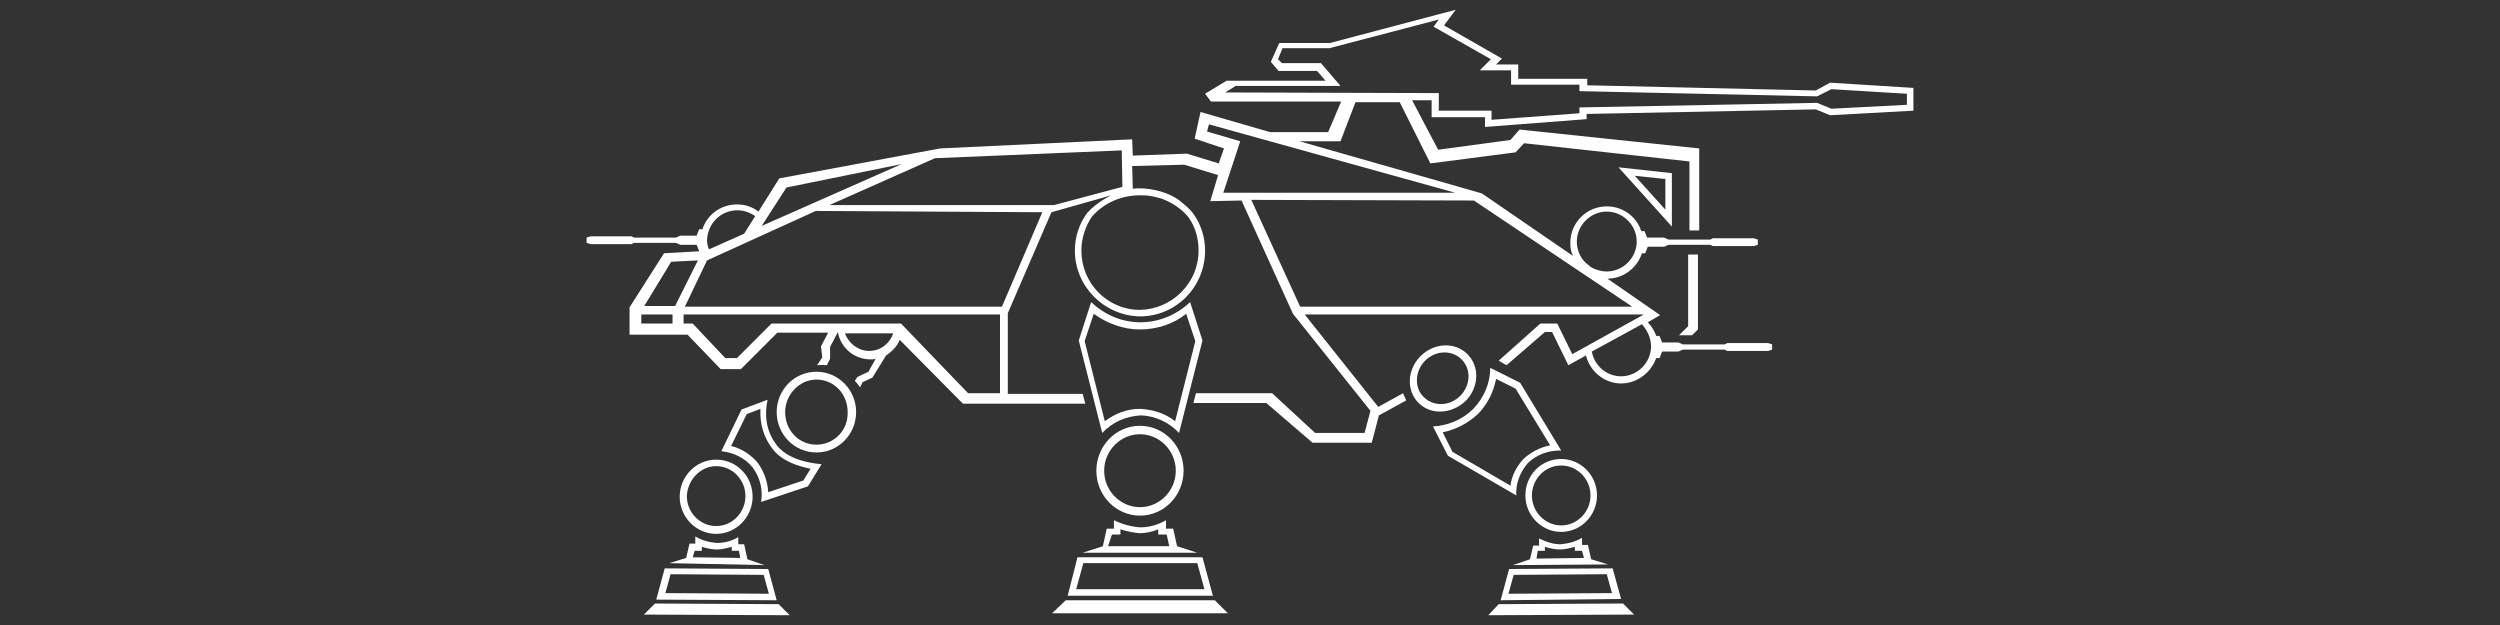 ﻿<?xml version="1.0" encoding="UTF-8" standalone="no"?>
<!DOCTYPE svg PUBLIC "-//W3C//DTD SVG 20010904//EN" "http://www.w3.org/TR/2001/REC-SVG-20010904/DTD/svg10.dtd">
<svg version="1.1" id="Frosty Editor v1.0.5.3" xmlns="http://www.w3.org/2000/svg" d1p1:xlink="http://www.w3.org/1999/xlink" viewBox="0 0 384 96" xmlns:d1p1="xmlns">
  <rect x="0" y="0" width="384" height="96" fill="#333333" stroke="none"/>
  <path stroke="none" fill="#ffffffff" d="M 257.900,51.500 C 258.567,51.500 259.233,51.500 259.900,51.500 260.200,51.200 260.500,50.900 260.800,50.600 260.800,46.767 260.800,42.933 260.800,39.100 260.300,39.100 259.800,39.100 259.300,39.100 259.300,42.767 259.300,46.433 259.300,50.100 258.833,50.567 258.367,51.033 257.900,51.500 Z " />
  <path stroke="none" fill="#ffffffff" d="M 169.700,64.700 C 168.667,60.600 167.633,56.500 166.600,52.400 167.067,51.000 167.533,49.600 168.000,48.200 170.100,49.700 172.500,50.600 175.100,50.600 177.700,50.600 180.200,49.800 182.200,48.200 182.667,49.600 183.133,51.000 183.600,52.400 182.567,56.500 181.533,60.600 180.500,64.700 179.000,63.500 177.100,62.900 175.100,62.800 175.100,62.800 175.100,62.800 175.100,62.800 175.100,62.800 175.100,62.800 175.100,62.800 173.100,62.800 171.300,63.500 169.700,64.700 169.700,64.700 169.700,64.700 169.700,64.700 Z M 181.100,66.500 C 182.300,61.767 183.500,57.033 184.700,52.300 184.067,50.333 183.433,48.367 182.800,46.400 180.800,48.300 178.100,49.500 175.200,49.500 172.200,49.500 169.600,48.300 167.600,46.400 166.967,48.367 166.333,50.333 165.700,52.300 166.900,57.033 168.100,61.767 169.300,66.500 170.800,64.900 172.900,63.900 175.300,63.800 177.500,63.900 179.600,64.900 181.100,66.500 181.100,66.500 181.100,66.500 181.100,66.500 Z " />
  <path stroke="none" fill="#ffffffff" d="M 163.700,92.200 C 163.000,92.867 162.300,93.533 161.600,94.200 170.600,94.200 179.600,94.200 188.600,94.200 187.933,93.533 187.267,92.867 186.600,92.200 178.967,92.200 171.333,92.200 163.700,92.200 Z " />
  <path stroke="none" fill="#ffffffff" d="M 183.900,86.500 C 184.267,87.833 184.633,89.167 185.000,90.500 178.433,90.500 171.867,90.500 165.300,90.500 165.667,89.167 166.033,87.833 166.400,86.500 172.233,86.500 178.067,86.500 183.900,86.500 183.900,86.500 183.900,86.500 183.900,86.500 Z M 164.000,91.500 C 171.433,91.500 178.867,91.500 186.300,91.500 185.767,89.533 185.233,87.567 184.700,85.600 178.300,85.600 171.900,85.600 165.500,85.600 165.000,87.567 164.500,89.533 164.000,91.500 164.000,91.500 164.000,91.500 164.000,91.500 Z " />
  <path stroke="none" fill="#ffffffff" d="M 170.800,82.100 C 170.900,82.100 171.000,82.100 171.100,82.100 171.433,82.100 171.767,82.100 172.100,82.100 172.100,81.833 172.100,81.567 172.100,81.300 173.000,81.600 174.000,81.800 175.000,81.900 175.000,81.900 175.000,81.900 175.000,81.900 175.000,81.900 175.000,81.900 175.000,81.900 176.000,81.900 177.000,81.700 177.900,81.300 177.900,81.567 177.900,81.833 177.900,82.100 178.233,82.100 178.567,82.100 178.900,82.100 179.000,82.100 179.100,82.100 179.200,82.100 179.333,82.700 179.467,83.300 179.600,83.900 176.467,83.900 173.333,83.900 170.200,83.900 170.400,83.300 170.600,82.700 170.800,82.100 170.800,82.100 170.800,82.100 170.800,82.100 Z M 183.900,84.900 C 182.867,84.567 181.833,84.233 180.800,83.900 180.600,83.000 180.400,82.100 180.200,81.200 179.833,81.200 179.467,81.200 179.100,81.200 179.100,80.767 179.100,80.333 179.100,79.900 177.900,80.600 176.600,81.000 175.100,81.000 173.700,80.900 172.300,80.500 171.100,79.900 171.100,80.333 171.100,80.767 171.100,81.200 170.733,81.200 170.367,81.200 170.000,81.200 169.800,82.100 169.600,83.000 169.400,83.900 168.367,84.233 167.333,84.567 166.300,84.900 172.167,84.900 178.033,84.900 183.900,84.900 183.900,84.900 183.900,84.900 183.900,84.900 Z " />
  <path stroke="none" fill="#ffffffff" d="M 223.100,69.400 C 222.600,68.400 222.100,67.400 221.600,66.400 223.600,66.000 225.500,65.000 227.000,63.600 228.500,62.100 229.400,60.200 229.800,58.200 230.800,58.700 231.800,59.200 232.800,59.700 234.567,62.600 236.333,65.500 238.100,68.400 236.600,68.700 235.200,69.400 234.000,70.500 234.000,70.500 234.000,70.500 234.000,70.500 234.000,70.500 234.000,70.500 234.000,70.500 232.900,71.700 232.200,73.100 232.000,74.600 229.033,72.867 226.067,71.133 223.100,69.400 223.100,69.400 223.100,69.400 223.100,69.400 Z M 234.700,71.100 C 236.100,69.800 237.800,69.200 239.600,69.200 239.700,69.200 239.700,69.200 239.800,69.200 237.700,65.733 235.600,62.267 233.500,58.800 231.967,58.033 230.433,57.267 228.900,56.500 228.900,58.800 228.000,61.000 226.300,62.800 224.600,64.500 222.300,65.400 220.100,65.500 220.867,67.000 221.633,68.500 222.400,70.000 225.900,72.033 229.400,74.067 232.900,76.100 232.800,74.400 233.400,72.600 234.700,71.100 234.700,71.100 234.700,71.100 234.700,71.100 Z " />
  <path stroke="none" fill="#ffffffff" d="M 230.200,92.800 C 229.667,93.367 229.133,93.933 228.600,94.500 236.067,94.467 243.533,94.433 251.000,94.400 250.433,93.833 249.867,93.267 249.300,92.700 242.933,92.733 236.567,92.767 230.200,92.800 Z " />
  <path stroke="none" fill="#ffffffff" d="M 232.500,88.300 C 237.267,88.267 242.033,88.233 246.800,88.200 247.067,89.167 247.333,90.133 247.600,91.100 242.300,91.133 237.000,91.167 231.700,91.200 231.967,90.233 232.233,89.267 232.500,88.300 232.500,88.300 232.500,88.300 232.500,88.300 Z M 230.500,92.200 C 236.667,92.133 242.833,92.067 249.000,92.000 248.567,90.433 248.133,88.867 247.700,87.300 242.400,87.333 237.100,87.367 231.800,87.400 231.367,89.000 230.933,90.600 230.500,92.200 230.500,92.200 230.500,92.200 230.500,92.200 Z " />
  <path stroke="none" fill="#ffffffff" d="M 236.200,84.600 C 236.233,84.600 236.267,84.600 236.300,84.600 236.633,84.600 236.967,84.600 237.300,84.600 237.300,84.400 237.300,84.200 237.300,84.000 238.000,84.200 238.800,84.400 239.600,84.400 239.600,84.400 239.600,84.400 239.600,84.400 239.600,84.400 239.600,84.400 239.600,84.400 240.400,84.400 241.100,84.200 241.900,84.000 241.900,84.200 241.900,84.400 241.900,84.600 242.233,84.600 242.567,84.600 242.900,84.600 242.933,84.600 242.967,84.600 243.000,84.600 243.100,84.967 243.200,85.333 243.300,85.700 240.867,85.733 238.433,85.767 236.000,85.800 236.067,85.400 236.133,85.000 236.200,84.600 236.200,84.600 236.200,84.600 236.200,84.600 Z M 235.000,85.900 C 234.133,86.200 233.267,86.500 232.400,86.800 237.267,86.767 242.133,86.733 247.000,86.700 246.133,86.433 245.267,86.167 244.400,85.900 244.233,85.167 244.067,84.433 243.900,83.700 243.600,83.700 243.300,83.700 243.000,83.700 243.000,83.333 243.000,82.967 243.000,82.600 242.000,83.200 240.900,83.500 239.700,83.600 238.500,83.600 237.400,83.200 236.400,82.700 236.400,83.067 236.400,83.433 236.400,83.800 236.100,83.800 235.800,83.800 235.500,83.800 235.333,84.500 235.167,85.200 235.000,85.900 235.000,85.900 235.000,85.900 235.000,85.900 Z " />
  <path stroke="none" fill="#ffffffff" d="M 123.400,73.800 C 121.600,74.400 119.800,75.000 118.000,75.600 117.900,74.000 117.400,72.500 116.400,71.100 116.400,71.100 116.400,71.100 116.400,71.100 116.400,71.100 116.400,71.100 116.400,71.100 115.300,69.800 113.900,68.900 112.300,68.500 113.100,66.867 113.900,65.233 114.700,63.600 115.400,63.333 116.100,63.067 116.800,62.800 116.700,65.200 117.300,67.200 118.700,69.000 120.200,70.900 122.600,71.600 124.500,72.000 124.133,72.600 123.767,73.200 123.400,73.800 123.400,73.800 123.400,73.800 123.400,73.800 Z M 119.400,68.500 C 117.900,66.600 117.300,64.300 117.900,61.400 116.567,61.900 115.233,62.400 113.900,62.900 112.867,65.033 111.833,67.167 110.800,69.300 112.600,69.500 114.400,70.300 115.600,71.800 116.800,73.400 117.200,75.300 116.900,77.100 119.300,76.300 121.700,75.500 124.100,74.700 124.800,73.567 125.500,72.433 126.200,71.300 123.800,71.100 121.000,70.400 119.400,68.500 119.400,68.500 119.400,68.500 119.400,68.500 Z " />
  <path stroke="none" fill="#ffffffff" d="M 100.600,92.700 C 100.033,93.267 99.467,93.833 98.900,94.400 106.367,94.433 113.833,94.467 121.300,94.500 120.733,93.933 120.167,93.367 119.600,92.800 113.267,92.767 106.933,92.733 100.600,92.700 Z " />
  <path stroke="none" fill="#ffffffff" d="M 117.300,88.300 C 117.567,89.267 117.833,90.233 118.100,91.200 112.800,91.167 107.500,91.133 102.200,91.100 102.467,90.133 102.733,89.167 103.000,88.200 107.767,88.233 112.533,88.267 117.300,88.300 117.300,88.300 117.300,88.300 117.300,88.300 Z M 100.800,92.100 C 106.967,92.133 113.133,92.167 119.300,92.200 118.867,90.600 118.433,89.000 118.000,87.400 112.700,87.367 107.400,87.333 102.100,87.300 101.667,88.900 101.233,90.500 100.800,92.100 100.800,92.100 100.800,92.100 100.800,92.100 Z " />
  <path stroke="none" fill="#ffffffff" d="M 106.700,84.600 C 106.733,84.600 106.767,84.600 106.800,84.600 107.133,84.600 107.467,84.600 107.800,84.600 107.800,84.400 107.800,84.200 107.800,84.000 108.500,84.200 109.300,84.400 110.100,84.400 110.100,84.400 110.100,84.400 110.100,84.400 110.100,84.400 110.100,84.400 110.100,84.400 110.900,84.400 111.600,84.200 112.400,84.000 112.400,84.200 112.400,84.400 112.400,84.600 112.733,84.600 113.067,84.600 113.400,84.600 113.433,84.600 113.467,84.600 113.500,84.600 113.567,84.967 113.633,85.333 113.700,85.700 111.267,85.667 108.833,85.633 106.400,85.600 106.500,85.267 106.600,84.933 106.700,84.600 106.700,84.600 106.700,84.600 106.700,84.600 Z M 117.400,86.800 C 116.533,86.500 115.667,86.200 114.800,85.900 114.633,85.133 114.467,84.367 114.300,83.600 114.000,83.600 113.700,83.600 113.400,83.600 113.400,83.233 113.400,82.867 113.400,82.500 112.400,83.100 111.300,83.400 110.100,83.400 108.900,83.300 107.800,83.000 106.800,82.400 106.800,82.767 106.800,83.133 106.800,83.500 106.500,83.500 106.200,83.500 105.900,83.500 105.733,84.233 105.567,84.967 105.400,85.700 104.533,85.967 103.667,86.233 102.800,86.500 107.667,86.600 112.533,86.700 117.400,86.800 117.400,86.800 117.400,86.800 117.400,86.800 Z " />
  <path stroke="none" fill="#ffffffff" d="M 218.900,55.400 C 220.500,53.800 223.000,53.700 224.500,55.200 226.000,56.700 225.900,59.200 224.300,60.800 222.700,62.400 220.200,62.500 218.700,61.000 217.200,59.600 217.300,57.000 218.900,55.400 218.900,55.400 218.900,55.400 218.900,55.400 Z M 225.100,61.600 C 227.200,59.500 227.300,56.300 225.400,54.400 223.500,52.500 220.300,52.600 218.200,54.700 216.100,56.800 216.000,60.000 217.900,61.900 219.800,63.800 223.000,63.600 225.100,61.600 225.100,61.600 225.100,61.600 225.100,61.600 Z " />
  <path stroke="none" fill="#ffffffff" d="M 175.100,66.700 C 178.100,66.700 180.600,69.200 180.600,72.300 180.600,75.400 178.100,77.900 175.100,77.900 172.100,77.900 169.600,75.400 169.600,72.300 169.600,69.200 172.100,66.700 175.100,66.700 175.100,66.700 175.100,66.700 175.100,66.700 Z M 175.100,79.200 C 178.800,79.200 181.800,76.100 181.800,72.300 181.800,68.500 178.800,65.400 175.100,65.400 171.400,65.400 168.400,68.500 168.400,72.300 168.400,76.100 171.400,79.200 175.100,79.200 175.100,79.200 175.100,79.200 175.100,79.200 Z " />
  <path stroke="none" fill="#ffffffff" d="M 110.000,71.600 C 112.500,71.600 114.500,73.700 114.500,76.200 114.500,78.700 112.500,80.800 110.000,80.800 107.500,80.800 105.500,78.700 105.500,76.200 105.600,73.700 107.600,71.600 110.000,71.600 110.000,71.600 110.000,71.600 110.000,71.600 Z M 110.000,82.000 C 113.100,82.000 115.600,79.400 115.600,76.300 115.600,73.100 113.100,70.600 110.000,70.600 106.900,70.600 104.400,73.200 104.400,76.300 104.400,79.400 106.900,82.000 110.000,82.000 110.000,82.000 110.000,82.000 110.000,82.000 Z " />
  <path stroke="none" fill="#ffffffff" d="M 125.400,68.300 C 122.700,68.300 120.600,66.100 120.600,63.300 120.600,60.600 122.800,58.300 125.400,58.300 128.100,58.300 130.200,60.500 130.200,63.300 130.300,66.100 128.100,68.300 125.400,68.300 125.400,68.300 125.400,68.300 125.400,68.300 Z M 125.400,57.100 C 122.000,57.100 119.300,59.900 119.300,63.300 119.300,66.700 122.000,69.500 125.400,69.500 128.800,69.500 131.500,66.700 131.500,63.300 131.500,59.900 128.800,57.100 125.400,57.100 125.400,57.100 125.400,57.100 125.400,57.100 Z " />
  <path stroke="none" fill="#ffffffff" d="M 244.300,76.100 C 244.300,78.600 242.300,80.700 239.800,80.700 237.300,80.700 235.300,78.600 235.300,76.100 235.300,73.600 237.300,71.500 239.800,71.500 242.300,71.500 244.300,73.600 244.300,76.100 244.300,76.100 244.300,76.100 244.300,76.100 Z M 234.300,76.100 C 234.300,79.200 236.800,81.700 239.800,81.700 242.800,81.700 245.300,79.200 245.300,76.100 245.300,73.000 242.800,70.500 239.800,70.500 236.700,70.500 234.300,73.000 234.300,76.100 234.300,76.100 234.300,76.100 234.300,76.100 Z " />
  <path stroke="none" fill="#ffffffff" d="M 292.900,16.100 C 289.033,16.300 285.167,16.500 281.300,16.700 280.567,16.400 279.833,16.100 279.100,15.800 266.933,16.033 254.767,16.267 242.600,16.500 242.600,16.800 242.600,17.100 242.600,17.400 238.100,17.733 233.600,18.067 229.100,18.400 229.100,17.933 229.100,17.467 229.100,17.000 226.400,17.000 223.700,17.000 221.000,17.000 221.000,16.100 221.000,15.200 221.000,14.300 210.067,14.267 199.133,14.233 188.200,14.200 188.733,13.867 189.267,13.533 189.800,13.200 195.167,13.200 200.533,13.200 205.900,13.200 204.900,12.033 203.900,10.867 202.900,9.700 200.900,9.700 198.900,9.700 196.900,9.700 196.700,9.500 196.500,9.300 196.300,9.100 196.533,8.533 196.767,7.967 197.000,7.400 199.400,7.400 201.800,7.400 204.200,7.400 209.800,5.933 215.400,4.467 221.000,3.000 220.733,3.367 220.467,3.733 220.200,4.100 223.133,5.767 226.067,7.433 229.000,9.100 228.433,9.667 227.867,10.233 227.300,10.800 228.900,10.800 230.500,10.800 232.100,10.800 232.100,11.533 232.100,12.267 232.100,13.000 235.600,13.000 239.100,13.000 242.600,13.000 242.600,13.333 242.600,13.667 242.600,14.000 254.767,14.267 266.933,14.533 279.100,14.800 279.833,14.433 280.567,14.067 281.300,13.700 285.167,13.933 289.033,14.167 292.900,14.400 292.900,14.967 292.900,15.533 292.900,16.100 292.900,16.100 292.900,16.100 292.900,16.100 Z M 223.500,29.600 C 211.633,29.600 199.767,29.600 187.900,29.600 188.767,26.967 189.633,24.333 190.500,21.700 188.800,21.200 187.100,20.700 185.400,20.200 185.500,19.833 185.600,19.467 185.700,19.100 198.300,22.600 210.900,26.100 223.500,29.600 223.500,29.600 223.500,29.600 223.500,29.600 Z M 250.700,47.100 C 233.700,47.100 216.700,47.100 199.700,47.100 197.200,41.633 194.700,36.167 192.200,30.700 203.600,30.733 215.000,30.767 226.400,30.800 234.500,36.233 242.600,41.667 250.700,47.100 250.700,47.100 250.700,47.100 250.700,47.100 Z M 242.200,37.100 C 242.200,34.600 244.300,32.500 246.800,32.500 249.300,32.500 251.400,34.600 251.400,37.100 251.400,39.600 249.300,41.700 246.800,41.700 245.900,41.700 245.000,41.400 244.300,41.000 244.233,40.933 244.167,40.867 244.100,40.800 242.900,40.000 242.200,38.600 242.200,37.100 242.200,37.100 242.200,37.100 242.200,37.100 Z M 253.600,53.200 C 253.600,55.700 251.500,57.800 249.000,57.800 246.800,57.800 244.900,56.200 244.500,54.000 247.067,52.600 249.633,51.200 252.200,49.800 253.000,50.700 253.600,51.900 253.600,53.200 253.600,53.200 253.600,53.200 253.600,53.200 Z M 175.100,30.000 C 175.600,30.000 176.100,30.000 176.700,30.100 177.300,30.200 178.400,30.500 178.400,30.500 180.000,31.100 181.400,32.000 182.500,33.300 183.600,34.800 184.100,36.600 184.100,38.500 184.100,43.500 180.000,47.500 175.100,47.600 170.100,47.600 166.100,43.500 166.100,38.500 166.100,36.600 166.700,34.800 167.700,33.300 169.500,31.200 172.200,30.000 175.100,30.000 175.100,30.000 175.100,30.000 175.100,30.000 Z M 161.900,31.500 C 150.400,31.500 138.900,31.500 127.400,31.500 132.800,29.100 138.200,26.700 143.600,24.300 153.167,23.900 162.733,23.500 172.300,23.100 172.333,24.967 172.367,26.833 172.400,28.700 168.900,29.633 165.400,30.567 161.900,31.500 161.900,31.500 161.900,31.500 161.900,31.500 Z M 153.900,47.100 C 137.667,47.100 121.433,47.100 105.200,47.100 106.333,44.733 107.467,42.367 108.600,40.000 108.600,40.000 108.600,40.000 108.600,40.000 114.167,37.467 119.733,34.933 125.300,32.400 136.900,32.467 148.500,32.533 160.100,32.600 158.033,37.433 155.967,42.267 153.900,47.100 153.900,47.100 153.900,47.100 153.900,47.100 Z M 153.500,60.400 C 151.900,60.400 150.300,60.400 148.700,60.400 145.267,56.833 141.833,53.267 138.400,49.700 131.767,49.700 125.133,49.700 118.500,49.700 116.733,51.467 114.967,53.233 113.200,55.000 112.600,55.000 112.000,55.000 111.400,55.000 109.733,53.233 108.067,51.467 106.400,49.700 105.933,49.700 105.467,49.700 105.000,49.700 105.000,49.233 105.000,48.767 105.000,48.300 121.200,48.300 137.400,48.300 153.600,48.300 153.600,52.333 153.600,56.367 153.600,60.400 153.567,60.400 153.533,60.400 153.500,60.400 Z M 133.500,53.900 C 131.800,53.900 130.300,52.700 129.800,51.200 132.267,51.200 134.733,51.200 137.200,51.200 136.700,52.700 135.300,53.900 133.500,53.900 133.500,53.900 133.500,53.900 133.500,53.900 Z M 98.900,47.100 C 100.300,44.800 101.700,42.500 103.100,40.200 104.467,40.133 105.833,40.067 107.200,40.000 106.033,42.333 104.867,44.667 103.700,47.000 102.100,47.000 100.500,47.000 98.900,47.000 98.900,47.033 98.900,47.067 98.900,47.100 Z M 103.300,49.700 C 101.700,49.700 100.100,49.700 98.500,49.700 98.500,49.233 98.500,48.767 98.500,48.300 100.100,48.300 101.700,48.300 103.300,48.300 103.300,48.767 103.300,49.233 103.300,49.700 103.300,49.700 103.300,49.700 103.300,49.700 Z M 113.300,32.300 C 114.300,32.300 115.300,32.700 116.000,33.200 115.433,34.100 114.867,35.000 114.300,35.900 112.500,36.700 110.700,37.500 108.900,38.300 108.700,37.800 108.600,37.400 108.600,36.900 108.700,34.300 110.700,32.300 113.300,32.300 113.300,32.300 113.300,32.300 113.300,32.300 Z M 120.800,28.800 C 126.700,27.600 132.600,26.400 138.500,25.200 131.333,28.367 124.167,31.533 117.000,34.700 118.267,32.733 119.533,30.767 120.800,28.800 120.800,28.800 120.800,28.800 120.800,28.800 Z M 281.100,12.700 C 280.367,13.100 279.633,13.500 278.900,13.900 267.200,13.633 255.500,13.367 243.800,13.100 243.800,12.767 243.800,12.433 243.800,12.100 240.267,12.100 236.733,12.100 233.200,12.100 233.200,11.367 233.200,10.633 233.200,9.900 232.067,9.900 230.933,9.900 229.800,9.900 230.100,9.600 230.400,9.300 230.700,9.000 227.733,7.300 224.767,5.600 221.800,3.900 222.400,3.100 223.000,2.300 223.600,1.500 217.167,3.200 210.733,4.900 204.300,6.600 201.700,6.600 199.100,6.600 196.500,6.600 196.067,7.567 195.633,8.533 195.200,9.500 195.600,9.967 196.000,10.433 196.400,10.900 198.367,10.900 200.333,10.900 202.300,10.900 202.733,11.400 203.167,11.900 203.600,12.400 198.533,12.400 193.467,12.400 188.400,12.400 187.300,13.067 186.200,13.733 185.100,14.400 185.400,14.800 185.700,15.200 186.000,15.600 192.667,15.600 199.333,15.600 206.000,15.600 205.333,17.167 204.667,18.733 204.000,20.300 201.033,20.300 198.067,20.300 195.100,20.300 191.533,19.267 187.967,18.233 184.400,17.200 184.100,18.567 183.800,19.933 183.500,21.300 185.000,21.800 186.500,22.300 188.000,22.800 187.733,23.567 187.467,24.333 187.200,25.100 185.567,24.600 183.933,24.100 182.300,23.600 179.533,23.700 176.767,23.800 174.000,23.900 173.967,23.067 173.933,22.233 173.900,21.400 164.067,21.867 154.233,22.333 144.400,22.800 136.167,24.333 127.933,25.867 119.700,27.400 118.633,29.100 117.567,30.800 116.500,32.500 115.600,31.800 114.500,31.400 113.200,31.400 110.700,31.400 108.600,33.000 107.900,35.200 107.733,35.200 107.567,35.200 107.400,35.200 107.267,35.533 107.133,35.867 107.000,36.200 106.167,36.200 105.333,36.200 104.500,36.200 104.267,36.300 104.033,36.400 103.800,36.500 101.667,36.500 99.533,36.500 97.400,36.500 97.267,36.433 97.133,36.367 97.000,36.300 94.900,36.300 92.800,36.300 90.700,36.300 90.500,36.367 90.300,36.433 90.100,36.500 90.100,36.767 90.100,37.033 90.100,37.300 90.300,37.367 90.500,37.433 90.700,37.500 92.800,37.500 94.900,37.500 97.000,37.500 97.133,37.433 97.267,37.367 97.400,37.300 99.533,37.300 101.667,37.300 103.800,37.300 103.800,37.300 103.800,37.300 103.800,37.300 104.033,37.400 104.267,37.500 104.500,37.600 105.333,37.600 106.167,37.600 107.000,37.600 107.133,37.933 107.267,38.267 107.400,38.600 105.600,38.700 103.800,38.800 102.000,38.900 100.233,41.667 98.467,44.433 96.700,47.200 96.700,48.600 96.700,50.000 96.700,51.400 99.667,51.400 102.633,51.400 105.600,51.400 107.300,53.167 109.000,54.933 110.700,56.700 111.733,56.700 112.767,56.700 113.800,56.700 115.667,54.833 117.533,52.967 119.400,51.100 122.000,51.100 124.600,51.100 127.200,51.100 126.833,51.800 126.467,52.500 126.100,53.200 126.167,53.767 126.233,54.333 126.300,54.900 126.033,55.300 125.767,55.700 125.500,56.100 125.500,56.100 126.100,56.000 127.000,56.100 127.167,55.767 127.333,55.433 127.500,55.100 127.500,54.500 127.500,53.900 127.500,53.300 127.900,52.533 128.300,51.767 128.700,51.000 129.100,53.400 131.200,55.200 133.700,55.200 134.000,55.200 134.200,55.200 134.500,55.100 134.133,55.767 133.767,56.433 133.400,57.100 132.833,57.367 132.267,57.633 131.700,57.900 131.567,58.100 131.433,58.300 131.300,58.500 131.800,59.000 132.100,59.500 132.100,59.500 132.233,59.233 132.367,58.967 132.500,58.700 133.000,58.467 133.500,58.233 134.000,58.000 134.700,56.867 135.400,55.733 136.100,54.600 137.000,54.000 137.800,53.200 138.200,52.200 141.433,55.467 144.667,58.733 147.900,62.000 154.167,62.000 160.433,62.000 166.700,62.000 166.567,61.500 166.433,61.000 166.300,60.500 162.467,60.500 158.633,60.500 154.800,60.500 154.800,56.367 154.800,52.233 154.800,48.100 157.033,42.933 159.267,37.767 161.500,32.600 164.567,31.733 167.633,30.867 170.700,30.000 170.700,30.000 168.500,31.000 167.000,32.700 165.800,34.300 165.100,36.300 165.100,38.500 165.100,44.000 169.600,48.500 175.100,48.600 180.600,48.600 185.100,44.100 185.100,38.500 185.100,36.300 184.400,34.300 183.200,32.700 182.800,32.200 182.400,31.800 181.300,30.900 179.300,29.300 175.900,28.700 174.000,29.000 173.967,27.833 173.933,26.667 173.900,25.500 176.567,25.433 179.233,25.367 181.900,25.300 183.633,25.833 185.367,26.367 187.100,26.900 186.700,28.233 186.300,29.567 185.900,30.900 187.500,30.867 189.100,30.833 190.700,30.800 193.333,36.600 195.967,42.400 198.600,48.200 202.567,53.167 206.533,58.133 210.500,63.100 210.200,64.233 209.900,65.367 209.600,66.500 207.067,66.500 204.533,66.500 202.000,66.500 199.800,64.467 197.600,62.433 195.400,60.400 191.500,60.400 187.600,60.400 183.700,60.400 183.567,60.900 183.433,61.400 183.300,61.900 187.033,61.900 190.767,61.900 194.500,61.900 196.867,63.933 199.233,65.967 201.600,68.000 204.633,68.000 207.667,68.000 210.700,68.000 211.067,66.600 211.433,65.200 211.800,63.800 213.200,63.033 214.600,62.267 216.000,61.500 215.833,61.133 215.667,60.767 215.500,60.400 214.233,61.100 212.967,61.800 211.700,62.500 207.933,57.767 204.167,53.033 200.400,48.300 217.767,48.300 235.133,48.300 252.500,48.300 248.833,50.333 245.167,52.367 241.500,54.400 240.733,52.833 239.967,51.267 239.200,49.700 238.333,49.700 237.467,49.700 236.600,49.700 234.467,51.600 232.333,53.500 230.200,55.400 230.600,55.633 231.000,55.867 231.400,56.100 233.367,54.400 235.333,52.700 237.300,51.000 237.667,51.000 238.033,51.000 238.400,51.000 239.233,52.700 240.067,54.400 240.900,56.100 241.800,55.600 242.700,55.100 243.600,54.600 244.200,57.000 246.400,58.900 249.000,58.900 251.500,58.900 253.600,57.200 254.400,55.000 254.567,55.000 254.733,55.000 254.900,55.000 255.033,54.667 255.167,54.333 255.300,54.000 256.133,54.000 256.967,54.000 257.800,54.000 258.033,53.900 258.267,53.800 258.500,53.700 258.500,53.700 258.500,53.700 258.500,53.700 260.633,53.700 262.767,53.700 264.900,53.700 265.033,53.767 265.167,53.833 265.300,53.900 267.400,53.900 269.500,53.900 271.600,53.900 271.800,53.833 272.000,53.767 272.200,53.700 272.200,53.433 272.200,53.167 272.200,52.900 272.000,52.833 271.800,52.767 271.600,52.700 269.500,52.700 267.400,52.700 265.300,52.700 265.167,52.767 265.033,52.833 264.900,52.900 262.767,52.900 260.633,52.900 258.500,52.900 258.267,52.800 258.033,52.700 257.800,52.600 256.967,52.600 256.133,52.600 255.300,52.600 255.167,52.267 255.033,51.933 254.900,51.600 254.733,51.600 254.567,51.600 254.400,51.600 254.100,50.800 253.700,50.100 253.100,49.500 253.733,49.133 254.367,48.767 255.000,48.400 252.300,46.533 249.600,44.667 246.900,42.800 249.400,42.800 251.500,41.100 252.200,38.900 252.367,38.900 252.533,38.900 252.700,38.900 252.833,38.567 252.967,38.233 253.100,37.900 253.933,37.900 254.767,37.900 255.600,37.900 255.833,37.800 256.067,37.700 256.300,37.600 256.300,37.600 256.300,37.600 256.300,37.600 258.433,37.600 260.567,37.600 262.700,37.600 262.833,37.667 262.967,37.733 263.100,37.800 265.200,37.800 267.300,37.800 269.400,37.800 269.600,37.733 269.800,37.667 270.000,37.600 270.000,37.333 270.000,37.067 270.000,36.800 269.800,36.733 269.600,36.667 269.400,36.600 267.300,36.600 265.200,36.600 263.100,36.600 262.967,36.667 262.833,36.733 262.700,36.800 260.567,36.800 258.433,36.800 256.300,36.800 256.067,36.700 255.833,36.600 255.600,36.500 254.733,36.500 253.867,36.500 253.000,36.500 252.867,36.167 252.733,35.833 252.600,35.500 252.433,35.500 252.267,35.500 252.100,35.500 251.400,33.300 249.300,31.700 246.800,31.700 243.700,31.700 241.200,34.200 241.200,37.300 241.200,38.000 241.300,38.700 241.600,39.300 236.933,36.100 232.267,32.900 227.600,29.700 218.267,27.033 208.933,24.367 199.600,21.700 201.700,21.700 203.800,21.700 205.900,21.700 206.667,19.700 207.433,17.700 208.200,15.700 210.467,15.700 212.733,15.700 215.000,15.700 216.567,18.833 218.133,21.967 219.700,25.100 224.067,24.533 228.433,23.967 232.800,23.400 233.233,22.933 233.667,22.467 234.100,22.000 242.567,22.933 251.033,23.867 259.500,24.800 259.500,28.333 259.500,31.867 259.500,35.400 260.000,35.400 260.500,35.400 261.000,35.400 261.000,31.200 261.000,27.000 261.000,22.800 251.800,21.833 242.600,20.867 233.400,19.900 232.933,20.433 232.467,20.967 232.000,21.500 228.300,22.000 224.600,22.500 220.900,23.000 219.567,20.467 218.233,17.933 216.900,15.400 217.900,15.400 218.900,15.400 219.900,15.400 219.900,16.267 219.900,17.133 219.900,18.000 222.633,18.000 225.367,18.000 228.100,18.000 228.100,18.500 228.100,19.000 228.100,19.500 233.300,19.100 238.500,18.700 243.700,18.300 243.700,18.033 243.700,17.767 243.700,17.500 255.433,17.267 267.167,17.033 278.900,16.800 279.633,17.100 280.367,17.400 281.100,17.700 285.367,17.467 289.633,17.233 293.900,17.000 293.900,15.833 293.900,14.667 293.900,13.500 289.633,13.233 285.367,12.967 281.100,12.700 281.100,12.700 281.100,12.700 281.100,12.700 Z " />
  <path stroke="none" fill="#ffffffff" d="M 248.600,25.700 C 251.333,28.733 254.067,31.767 256.800,34.800 256.800,32.067 256.800,29.333 256.800,26.600 254.067,26.300 251.333,26.000 248.600,25.700 248.600,25.700 248.600,25.700 248.600,25.700 248.600,25.700 248.600,25.700 248.600,25.700 Z M 251.100,27.000 C 252.667,27.167 254.233,27.333 255.800,27.500 255.800,29.067 255.800,30.633 255.800,32.200 254.233,30.467 252.667,28.733 251.100,27.000 " />
</svg>